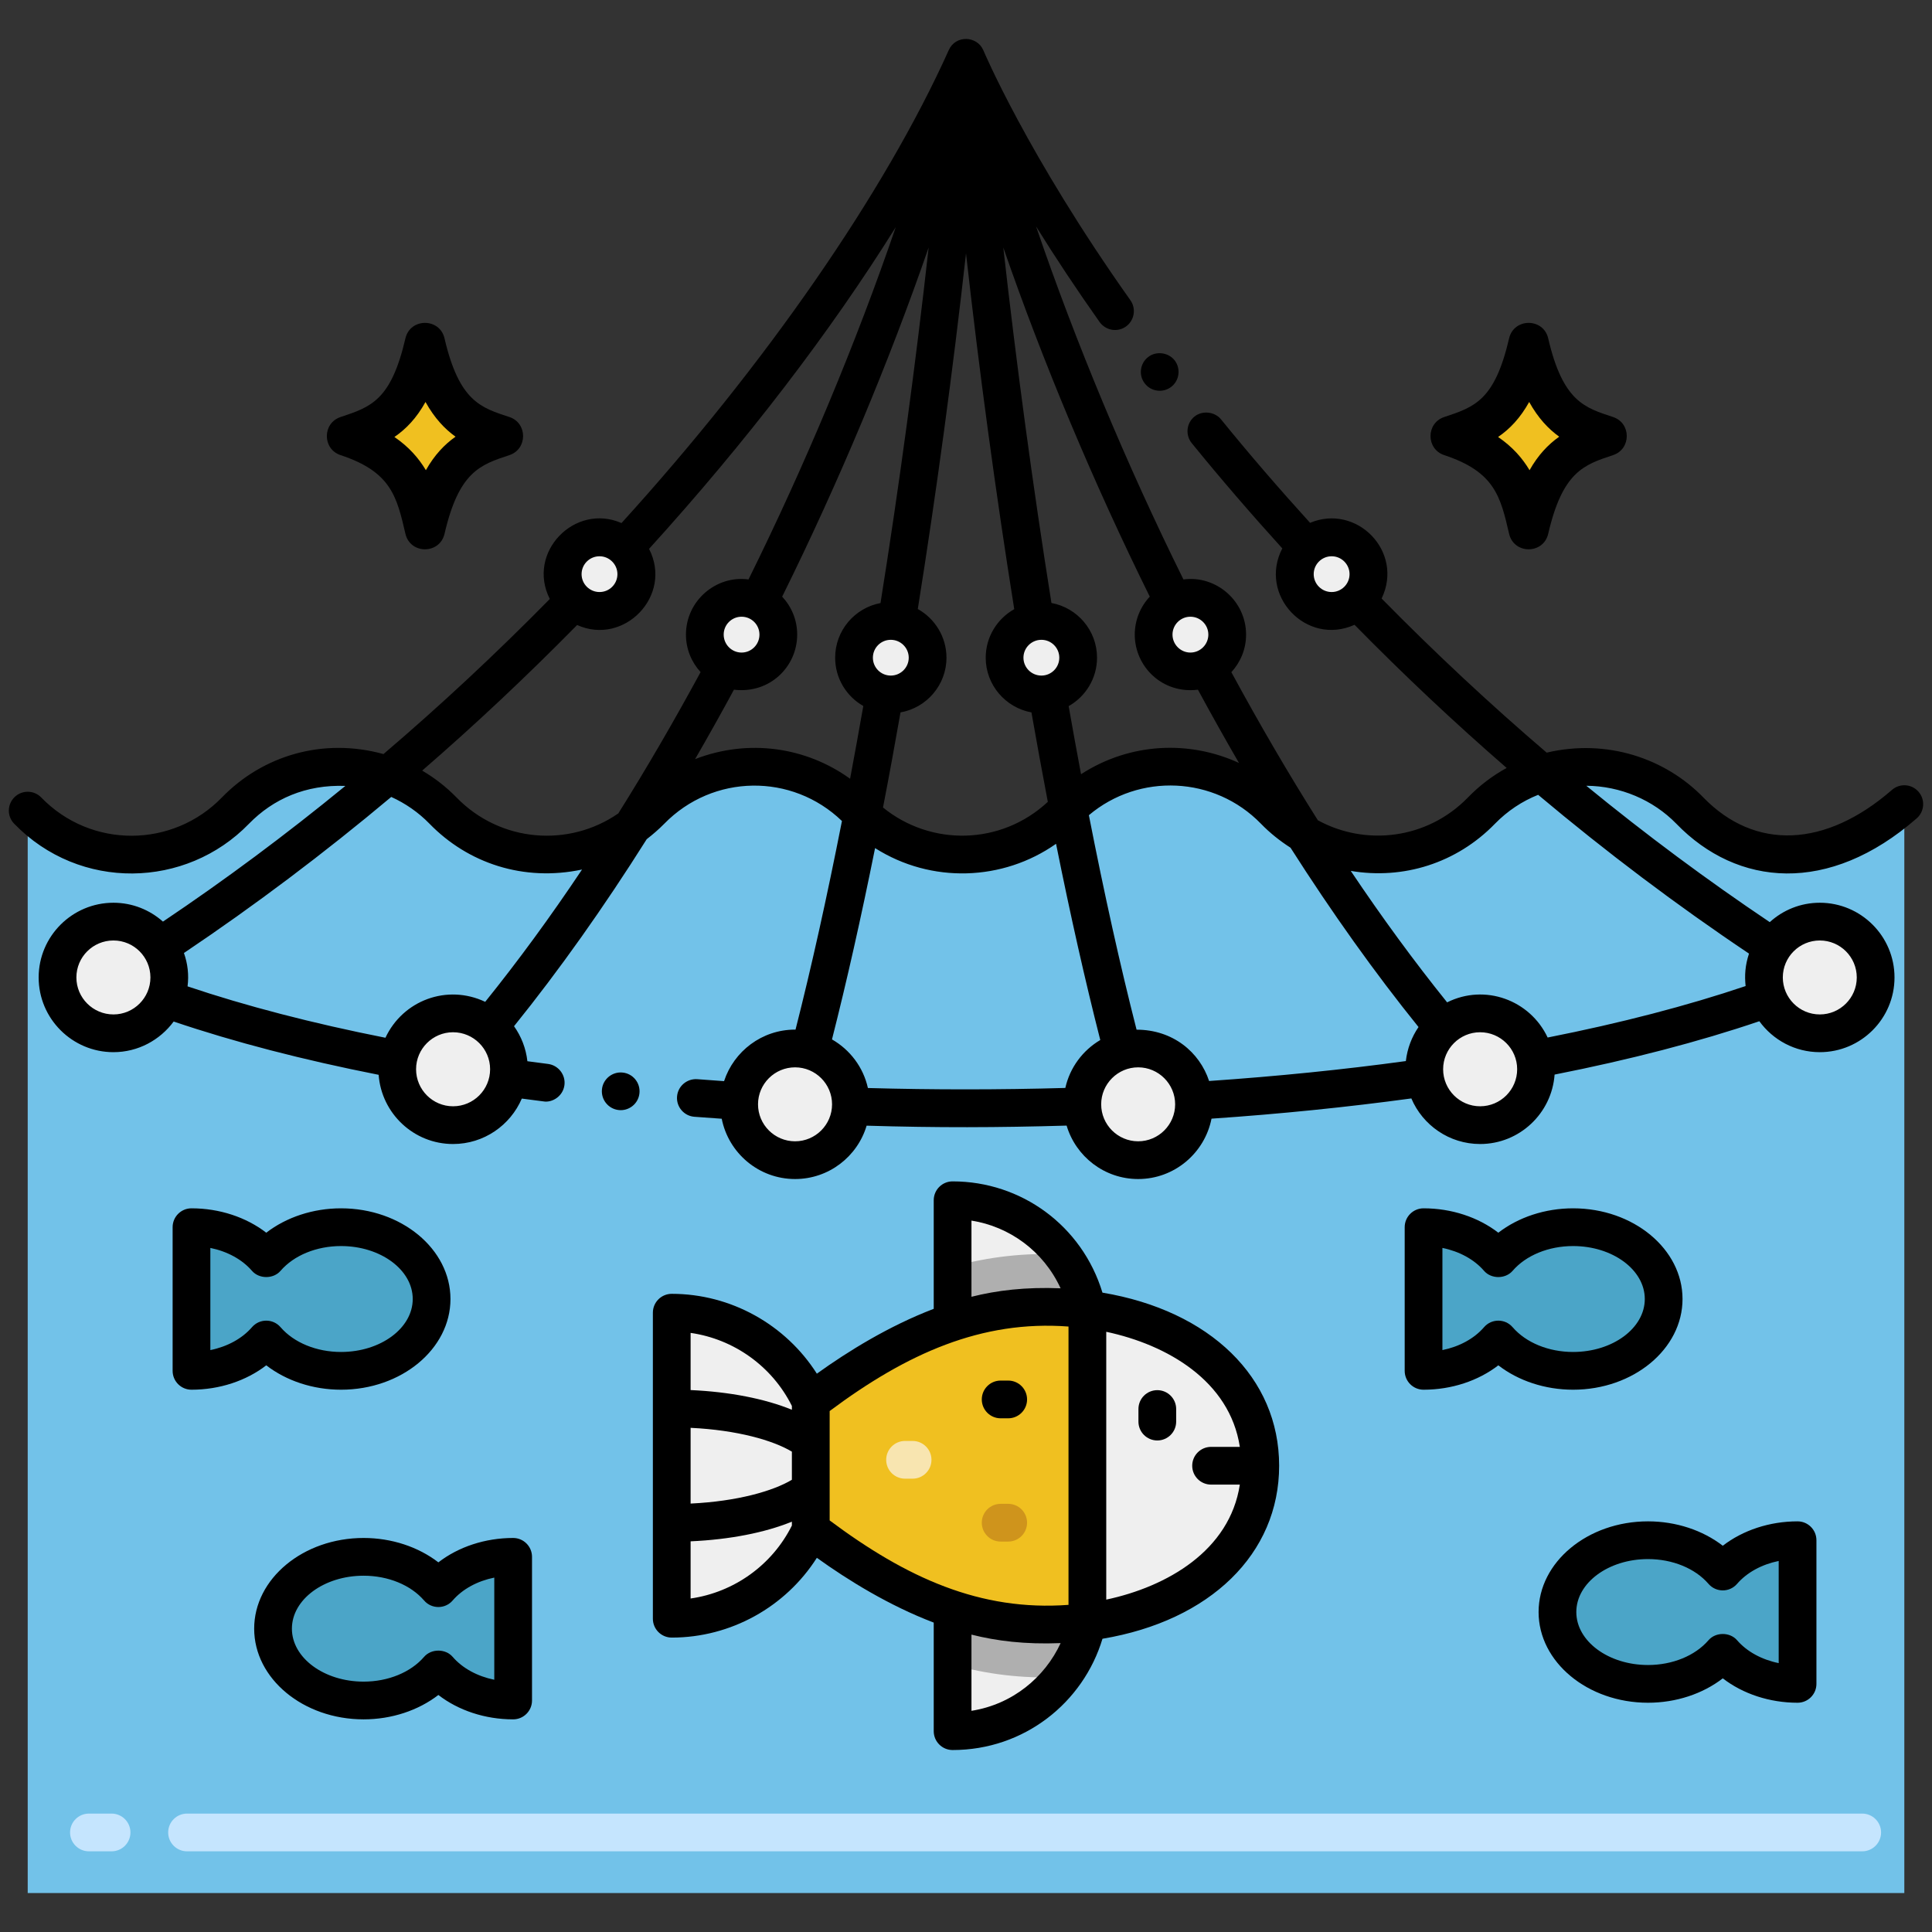 <svg xmlns="http://www.w3.org/2000/svg" height="512" viewBox="0 0 256 256" width="512"><rect x="0" y="0" width="256" height="256" fill="#333333" stroke="none"/><g id="Layer_1"><g><g><path d="m252.332 106.549v144.289h-248.66v-143.429c7.59 7.82 20.04 7.71 27.52 0 7.58-7.78 20.02-7.71 27.51 0 7.55 7.77 20.01 7.74 27.52 0 7.56-7.76 20.01-7.73 27.52 0 7.54 7.76 19.98 7.76 27.52 0 1.28-1.32 2.71-2.42 4.24-3.28 7.43-4.25 17.13-3.14 23.37 3.28 7.51 7.73 19.88 7.76 27.43 0 7.7-7.92 20.27-7.55 27.61 0 6.54 6.74 17.08 9.02 28.42-.86z" fill="#72c2e9"></path><g fill="#4ba5c8"><path d="m45.189 162.609c-4.116 0-7.746 1.645-9.907 4.15-2.161-2.505-5.791-4.15-9.907-4.15v19.035c4.116 0 7.746-1.645 9.907-4.15 2.161 2.505 5.791 4.15 9.907 4.15 6.627 0 12-4.261 12-9.518s-5.372-9.517-12-9.517z"></path><path d="m208.443 162.609c-4.116 0-7.746 1.645-9.907 4.15-2.161-2.505-5.791-4.15-9.907-4.15v19.035c4.116 0 7.746-1.645 9.907-4.15 2.161 2.505 5.791 4.15 9.907 4.15 6.627 0 12-4.261 12-9.518s-5.372-9.517-12-9.517z"></path></g><g><g><path d="m218.371 204.087c4.116 0 7.746 1.645 9.907 4.15 2.161-2.505 5.791-4.15 9.907-4.15v19.035c-4.116 0-7.746-1.645-9.907-4.15-2.161 2.505-5.791 4.15-9.907 4.15-6.627 0-12-4.261-12-9.518s5.373-9.517 12-9.517z" fill="#4ba5c8"></path></g><g><path d="m48.18 206.289c4.116 0 7.746 1.645 9.907 4.15 2.161-2.505 5.791-4.15 9.907-4.15v19.035c-4.116 0-7.746-1.645-9.907-4.15-2.161 2.505-5.791 4.15-9.907 4.15-6.627 0-12-4.261-12-9.518s5.372-9.517 12-9.517z" fill="#4ba5c8"></path></g></g><g><path d="m144.084 173.508c-6.729-.852-12.521-.143-17.86 1.67v-16.14c5.964 0 11.288 2.895 14.51 7.17 1.61 2.12 2.78 4.6 3.35 7.3z" fill="#efefef"></path><path d="m107.429 185.728v16.98c-3.21 6.96-10.25 11.78-18.42 11.78v-40.55c8.17 0 15.21 4.83 18.42 11.79z" fill="#efefef"></path><path d="m144.084 173.508v41.41c-6.677.848-12.483.155-17.86-1.67-7.1-2.4-13.73-6.65-18.79-10.54v-16.98c5.06-3.89 11.69-8.14 18.79-10.55 5.321-1.807 11.112-2.525 17.86-1.67z" fill="#f0c020"></path><path d="m166.994 194.218c0 11.59-10.09 19.05-22.91 20.7v-41.41c12.81 1.65 22.91 9.11 22.91 20.71z" fill="#efefef"></path><path d="m144.084 214.918c-.57 2.7-1.74 5.18-3.36 7.3-3.33 4.36-8.59 7.17-14.5 7.17v-16.14c5.37 1.823 11.176 2.519 17.86 1.67z" fill="#efefef"></path><g fill="#afafaf"><path d="m144.084 214.918c-.57 2.7-1.74 5.18-3.36 7.3-5.3.24-10.1-.4-14.5-1.64v-7.33c5.37 1.823 11.176 2.519 17.86 1.67z"></path><path d="m126.224 175.178v-7.33c4.78-1.34 9.64-1.86 14.51-1.64 1.61 2.12 2.78 4.6 3.35 7.3-6.729-.852-12.521-.143-17.86 1.67z"></path></g></g><g fill="#efefef"><g><g><circle cx="15.029" cy="129.516" r="7.402"></circle><circle cx="60.036" cy="141.682" r="7.402"></circle><circle cx="105.348" cy="146.326" r="7.402"></circle></g><g><circle cx="241.132" cy="129.516" r="7.402"></circle><circle cx="196.125" cy="141.682" r="7.402"></circle><circle cx="150.813" cy="146.326" r="7.402"></circle></g></g><circle cx="79.44" cy="76.078" r="4.874"></circle><circle cx="98.262" cy="84.089" r="4.874"></circle><circle cx="118.035" cy="87.147" r="4.874"></circle><circle cx="176.447" cy="76.078" r="4.874"></circle><circle cx="157.736" cy="84.089" r="4.874"></circle><circle cx="137.989" cy="87.147" r="4.874"></circle></g><g><g><path d="m213.735 55.255c-3.729-1.228-6.641-2.022-8.591-10.421-.635-2.737-4.548-2.729-5.181 0-1.907 8.213-4.566 9.092-8.591 10.422-2.424.801-2.43 4.248 0 5.051 6.686 2.209 7.444 5.476 8.591 10.421.637 2.743 4.545 2.742 5.182 0 1.905-8.212 4.709-9.139 8.591-10.421 2.424-.802 2.429-4.25-.001-5.052z"></path><path d="m206.604 57.863c-1.47 1.04-2.79 2.42-3.93 4.44-.95-1.59-2.25-3.09-4.17-4.4 1.55-1.06 2.94-2.51 4.12-4.64 1.2 2.161 2.57 3.59 3.98 4.6z" fill="#f0c020"></path></g><g><path d="m67.493 55.255c-3.729-1.228-6.641-2.022-8.591-10.421-.635-2.737-4.548-2.729-5.181 0-1.907 8.213-4.566 9.092-8.591 10.422-2.424.801-2.43 4.248 0 5.051 6.686 2.209 7.444 5.476 8.591 10.421.637 2.743 4.545 2.742 5.182 0 1.905-8.212 4.709-9.139 8.591-10.421 2.423-.802 2.428-4.25-.001-5.052z"></path><path d="m60.361 57.863c-1.47 1.04-2.79 2.42-3.93 4.44-.95-1.59-2.25-3.09-4.17-4.4 1.55-1.06 2.94-2.51 4.12-4.64 1.2 2.161 2.57 3.59 3.98 4.6z" fill="#f0c020"></path></g></g><path d="m133.592 204.266h-1c-1.381 0-2.5-1.119-2.5-2.5s1.119-2.5 2.5-2.5h1c1.381 0 2.5 1.119 2.5 2.5s-1.119 2.5-2.5 2.5z" fill="#cf941c"></path><path d="m120.925 195.933h-1c-1.381 0-2.5-1.119-2.5-2.5s1.119-2.5 2.5-2.5h1c1.381 0 2.5 1.119 2.5 2.5s-1.119 2.5-2.5 2.5z" fill="#f8e5b0"></path><path d="m246.752 245.31h-221.968c-1.381 0-2.5-1.119-2.5-2.5s1.119-2.5 2.5-2.5h221.968c1.381 0 2.5 1.119 2.5 2.5s-1.12 2.5-2.5 2.5zm-231.968 0h-3c-1.381 0-2.5-1.119-2.5-2.5s1.119-2.5 2.5-2.5h3c1.381 0 2.5 1.119 2.5 2.5s-1.119 2.5-2.5 2.5z" fill="#c5e5fe"></path><path d="m45.189 160.109c-3.708 0-7.249 1.179-9.907 3.231-2.659-2.053-6.2-3.231-9.908-3.231-1.381 0-2.5 1.119-2.5 2.5v19.035c0 1.381 1.119 2.5 2.5 2.5 3.708 0 7.249-1.178 9.908-3.231 2.658 2.053 6.199 3.231 9.907 3.231 7.995 0 14.5-5.391 14.5-12.017s-6.505-12.018-14.5-12.018zm0 19.034c-3.245 0-6.241-1.228-8.015-3.283-.998-1.159-2.792-1.152-3.785 0-1.306 1.513-3.273 2.578-5.516 3.034v-13.536c2.242.457 4.21 1.521 5.516 3.034.95 1.101 2.836 1.1 3.785 0 1.773-2.056 4.77-3.283 8.015-3.283 5.238 0 9.5 3.148 9.5 7.018 0 3.868-4.262 7.016-9.5 7.016z"></path><path d="m208.443 160.109c-3.708 0-7.249 1.178-9.907 3.231-2.658-2.053-6.199-3.231-9.907-3.231-1.381 0-2.5 1.119-2.5 2.5v19.035c0 1.381 1.119 2.5 2.5 2.5 3.708 0 7.249-1.178 9.907-3.231 2.658 2.053 6.199 3.231 9.907 3.231 7.995 0 14.5-5.391 14.5-12.017s-6.505-12.018-14.5-12.018zm0 19.034c-3.245 0-6.241-1.228-8.015-3.283-.997-1.157-2.791-1.154-3.785 0-1.306 1.513-3.273 2.578-5.515 3.034v-13.536c2.241.456 4.209 1.521 5.515 3.034.949 1.102 2.836 1.102 3.785 0 1.773-2.056 4.77-3.283 8.015-3.283 5.238 0 9.5 3.148 9.5 7.018 0 3.868-4.262 7.016-9.5 7.016z"></path><path d="m203.871 213.604c0 6.626 6.505 12.018 14.5 12.018 3.708 0 7.249-1.178 9.907-3.232 2.659 2.053 6.2 3.232 9.908 3.232 1.381 0 2.5-1.119 2.5-2.5v-19.035c0-1.381-1.119-2.5-2.5-2.5-3.708 0-7.249 1.179-9.908 3.232-2.658-2.054-6.199-3.232-9.907-3.232-7.995 0-14.5 5.391-14.5 12.017zm22.514-3.734c.995 1.154 2.788 1.156 3.785 0 1.307-1.513 3.274-2.578 5.516-3.034v13.536c-2.241-.457-4.209-1.521-5.516-3.034-.95-1.102-2.837-1.101-3.785 0-1.774 2.056-4.771 3.284-8.015 3.284-5.238 0-9.5-3.148-9.5-7.018s4.262-7.018 9.5-7.018c3.245.001 6.241 1.228 8.015 3.284z"></path><path d="m33.679 215.807c0 6.626 6.505 12.017 14.5 12.017 3.708 0 7.249-1.179 9.907-3.231 2.659 2.053 6.2 3.231 9.908 3.231 1.381 0 2.5-1.119 2.5-2.5v-19.035c0-1.381-1.119-2.5-2.5-2.5-3.708 0-7.249 1.178-9.908 3.231-2.658-2.053-6.199-3.231-9.907-3.231-7.995 0-14.5 5.392-14.5 12.018zm22.515-3.734c.998 1.159 2.792 1.152 3.785 0 1.306-1.513 3.273-2.578 5.516-3.034v13.536c-2.242-.457-4.21-1.521-5.516-3.034-.95-1.102-2.837-1.101-3.785 0-1.773 2.056-4.77 3.283-8.015 3.283-5.238 0-9.5-3.148-9.5-7.017 0-3.87 4.262-7.018 9.5-7.018 3.245 0 6.242 1.228 8.015 3.284z"></path><path d="m153.349 190.87c1.381 0 2.5-1.119 2.5-2.5v-1.667c0-1.381-1.119-2.5-2.5-2.5s-2.5 1.119-2.5 2.5v1.667c0 1.381 1.119 2.5 2.5 2.5z"></path><path d="m126.224 231.888c9.487 0 17.307-6.276 19.86-14.743 14.28-2.396 23.409-11.26 23.409-22.927 0-11.672-9.131-20.541-23.412-22.937-2.702-8.891-10.775-14.742-19.857-14.742-1.381 0-2.5 1.119-2.5 2.5v14.388c-5.945 2.27-11.379 5.641-15.486 8.592-4.14-6.507-11.393-10.58-19.229-10.58-1.381 0-2.5 1.119-2.5 2.5v40.55c0 1.381 1.119 2.5 2.5 2.5 7.838 0 15.091-4.069 19.229-10.571 4.109 2.953 9.545 6.322 15.486 8.584v14.386c0 1.38 1.119 2.5 2.5 2.5zm2.5-5.196v-10.097c3.282.829 7.072 1.317 11.815 1.125-2.107 4.561-6.397 8.117-11.815 8.972zm35.561-34.974h-3.81c-1.381 0-2.5 1.119-2.5 2.5s1.119 2.5 2.5 2.5h3.81c-1.342 8.751-9.635 13.522-17.701 15.24v-35.489c8.066 1.719 16.36 6.492 17.701 15.249zm-35.561-29.984c5.02.796 9.53 4.021 11.811 8.972-4.638-.188-8.464.279-11.811 1.124zm-37.215 27.461c6.201.297 10.921 1.662 13.42 3.155v3.73c-2.497 1.491-7.218 2.855-13.42 3.151zm13.42-2.899v.504c-3.548-1.453-8.254-2.381-13.42-2.609v-7.575c5.738.821 10.803 4.426 13.42 9.68zm-13.42 25.514v-7.576c5.167-.228 9.873-1.154 13.42-2.606v.511c-2.615 5.25-7.68 8.852-13.42 9.671zm18.425-24.839c10.239-7.642 20.152-12.068 31.649-11.197v36.879c-11.702.867-21.471-3.592-31.649-11.188z"></path><path d="m132.592 187.933h1c1.381 0 2.5-1.119 2.5-2.5s-1.119-2.5-2.5-2.5h-1c-1.381 0-2.5 1.119-2.5 2.5s1.12 2.5 2.5 2.5z"></path><path d="m84.731 144.858c.141-1.38-.87-2.61-2.239-2.74-1.36-.14-2.601.87-2.73 2.23-.14 1.37.86 2.6 2.23 2.74 1.323.144 2.596-.817 2.739-2.23z"></path><path d="m152.151 47.298c-1.085.819-1.318 2.403-.47 3.5.842 1.112 2.438 1.292 3.5.47 1.09-.822 1.309-2.4.48-3.5-.82-1.07-2.44-1.291-3.51-.47z"></path></g><path d="m253.972 108.438c1.04-.91 1.15-2.49.24-3.53-.9-1.04-2.48-1.15-3.52-.24-8.81 7.67-18.15 8.04-24.99 1-5.017-5.166-12.757-7.82-20.76-5.94-7.5-6.41-14.8-13.23-21.87-20.42 2.994-6.243-3.336-12.614-9.48-10.03-4.08-4.49-8.05-9.09-11.8-13.71-.84-1.03-2.48-1.21-3.52-.37-1.07.87-1.23 2.45-.36 3.52 3.81 4.69 7.85 9.37 12 13.95-3.214 6.187 3.188 13.002 9.57 10.12 6.53 6.65 13.26 12.98 20.16 18.97-1.87 1.02-3.6 2.33-5.13 3.91-5.431 5.586-13.612 6.459-19.89 3.02-3.91-6.19-7.73-12.74-11.46-19.62 1.21-1.32 1.95-3.06 1.95-4.98 0-4.462-3.971-7.888-8.3-7.31-7.58-15.31-14.31-31.49-19.53-46.78 2.59 4.17 5.41 8.41 8.42 12.67.765 1.074 2.294 1.435 3.49.6 1.12-.8 1.39-2.36.59-3.49-13.692-19.312-19.5-33.15-19.5-33.15-.843-1.901-3.663-2.006-4.56 0-8.49 18.88-24.25 41.63-43.37 62.68-6.176-2.706-12.625 3.872-9.5 10.06-7.13 7.25-14.49 14.11-22.04 20.55-7.997-2.211-15.995.177-21.41 5.75-6.497 6.702-17.323 6.826-23.94 0-.96-.99-2.54-1.01-3.53-.05s-1.02 2.54-.05 3.53c8.696 8.97 22.77 8.604 31.1.01 3.22-3.301 7.543-5.214 12.78-5.02-7.88 6.46-15.95 12.46-24.17 17.98-1.75-1.55-4.04-2.5-6.56-2.5-5.46 0-9.91 4.44-9.91 9.9s4.45 9.9 9.91 9.9c3.27 0 6.17-1.61 7.98-4.06 8 2.71 17.12 5.08 27.16 7.06.38 5.12 4.65 9.17 9.86 9.17 4.09 0 7.6-2.49 9.11-6.02.94.12 1.89.25 2.85.37 1.159.211 2.609-.664 2.8-2.16.17-1.36-.8-2.62-2.17-2.8-.9-.11-1.82-.23-2.74-.36-.19-1.72-.82-3.3-1.77-4.64 5.99-7.43 11.87-15.72 17.58-24.78.81-.63 1.59-1.3 2.32-2.04 6.456-6.618 16.939-6.748 23.55-.37-1.99 10.11-4.04 19.35-6.15 27.64h-.06c-4.39 0-8.11 2.87-9.41 6.83-1.17-.08-2.36-.17-3.54-.26-1.39-.1-2.59.94-2.69 2.3-.11 1.37.93 2.58 2.3 2.68 1.2.09 2.41.17 3.62.26.9 4.55 4.91 7.99 9.72 7.99 4.47 0 8.26-2.98 9.48-7.07 9.348.282 17.388.254 26.5-.01 1.22 4.09 5 7.08 9.48 7.08 4.81 0 8.82-3.45 9.72-8 9.13-.62 18.02-1.53 26.48-2.68 1.5 3.54 5.02 6.04 9.11 6.04 5.22 0 9.5-4.07 9.87-9.2 10.02-1.98 19.13-4.35 27.13-7.07 1.8 2.48 4.72 4.1 8.01 4.1 5.46 0 9.9-4.44 9.9-9.9s-4.44-9.9-9.9-9.9c-2.55 0-4.87.97-6.63 2.57-8.28-5.56-16.4-11.59-24.31-18.07 4.5.03 8.84 1.86 11.93 5.03 8.089 8.352 20.19 9.456 31.85-.71zm-77.52-29.99c-1.31 0-2.38-1.06-2.38-2.37s1.07-2.37 2.38-2.37c1.3 0 2.37 1.06 2.37 2.37s-1.07 2.37-2.37 2.37zm-161.42 55.97c-2.71 0-4.91-2.2-4.91-4.9 0-2.71 2.2-4.9 4.91-4.9 2.7 0 4.9 2.19 4.9 4.9 0 2.7-2.2 4.9-4.9 4.9zm226.1-9.8c2.7 0 4.9 2.19 4.9 4.9 0 2.7-2.2 4.9-4.9 4.9-2.716 0-4.9-2.215-4.9-4.9 0-2.71 2.2-4.9 4.9-4.9zm-83.4-42.9c1.31 0 2.38 1.06 2.38 2.37s-1.07 2.38-2.38 2.38c-1.3 0-2.37-1.07-2.37-2.38s1.07-2.37 2.37-2.37zm-5.38-2.66c-1.23 1.32-1.99 3.09-1.99 5.03 0 4.242 3.653 7.889 8.37 7.3 1.79 3.31 3.61 6.55 5.44 9.71-6.502-3.001-14.38-2.748-20.93 1.49-.55-2.94-1.1-5.95-1.64-9.02 2.24-1.27 3.76-3.67 3.76-6.42 0-3.61-2.61-6.62-6.04-7.25-2.46-15.42-4.65-31.66-6.38-47.1 5.25 15.17 11.93 31.14 19.41 46.26zm-11.99 8.09c0 1.31-1.06 2.37-2.37 2.37s-2.38-1.06-2.38-2.37 1.07-2.37 2.38-2.37 2.37 1.06 2.37 2.37zm-12.36-53.57c1.73 15.46 3.93 31.71 6.39 47.14-2.25 1.26-3.78 3.67-3.78 6.43 0 3.61 2.62 6.62 6.06 7.25.71 4.06 1.44 8.01 2.17 11.85-6.231 5.807-15.538 5.881-21.84.75.79-4.07 1.56-8.27 2.32-12.6 3.45-.61 6.09-3.62 6.09-7.25 0-2.77-1.54-5.19-3.8-6.45 2.46-15.4 4.66-31.65 6.39-47.12zm-12.34 53.57c0-1.31 1.06-2.37 2.37-2.37s2.38 1.06 2.38 2.37-1.07 2.37-2.38 2.37-2.37-1.06-2.37-2.37zm-36.22-13.44c1.286 0 2.37 1.057 2.37 2.37 0 1.31-1.06 2.37-2.37 2.37s-2.38-1.06-2.38-2.37 1.07-2.37 2.38-2.37zm-19.41 72.88c-2.7 0-4.9-2.2-4.9-4.91 0-2.7 2.2-4.9 4.9-4.9 2.71 0 4.91 2.2 4.91 4.9 0 2.71-2.2 4.91-4.91 4.91zm4.26-13.84c-5.069-2.397-10.912-.178-13.22 4.76-9.7-1.92-18.5-4.21-26.22-6.81.194-1.515.021-3.015-.48-4.42 9.38-6.3 18.55-13.2 27.47-20.68 1.87.85 3.59 2.03 5.07 3.55 5.079 5.227 12.451 7.714 20.21 6.07-4.2 6.29-8.49 12.14-12.83 17.53zm17.64-24.97c-6.518 4.527-15.618 3.878-21.44-2.11-1.37-1.41-2.91-2.59-4.55-3.56 7.02-6.08 13.87-12.52 20.53-19.29 6.213 2.799 12.723-3.888 9.53-10.09 12.88-14.18 24.03-28.75 32.69-42.63-5.22 15.24-11.94 31.38-19.51 46.68-4.318-.576-8.29 2.835-8.29 7.31 0 1.92.74 3.66 1.94 4.97-3.56 6.56-7.19 12.81-10.9 18.72zm18.7-23.69c0 1.31-1.06 2.38-2.37 2.38s-2.37-1.07-2.37-2.38 1.06-2.37 2.37-2.37 2.37 1.06 2.37 2.37zm-8.53 16.5c1.73-2.99 3.45-6.06 5.15-9.2 4.766.577 8.38-3.071 8.38-7.3 0-1.95-.76-3.71-1.99-5.03 7.49-15.14 14.17-31.11 19.41-46.27-1.72 15.46-3.92 31.71-6.38 47.12-3.42.64-6.01 3.64-6.01 7.24 0 2.74 1.5 5.13 3.73 6.4-.58 3.29-1.16 6.5-1.75 9.64-5.814-4.193-13.449-5.345-20.54-2.6zm13.25 50.64c-2.71 0-4.91-2.2-4.91-4.9s2.2-4.9 4.91-4.9c2.7 0 4.9 2.2 4.9 4.9s-2.2 4.9-4.9 4.9zm35.81-7.07c-8.76.25-17.53.25-26.16.01-.61-2.76-2.38-5.08-4.76-6.44 1.95-7.67 3.86-16.15 5.71-25.35 7.454 4.729 16.946 4.379 23.98-.57 1.9 9.46 3.86 18.16 5.86 26-2.32 1.37-4.03 3.65-4.63 6.35zm9.65 7.07c-2.7 0-4.9-2.2-4.9-4.9s2.2-4.9 4.9-4.9 4.9 2.2 4.9 4.9-2.2 4.9-4.9 4.9zm35.47-10.63c-8.32 1.14-17.07 2.02-26.07 2.64-1.259-3.826-4.805-6.8-9.61-6.8-2.17-8.49-4.28-18-6.32-28.42 6.659-5.621 16.642-5.202 22.8 1.13 1.19 1.23 2.52 2.28 3.92 3.18 5.51 8.64 11.17 16.58 16.96 23.76-.9 1.31-1.49 2.85-1.68 4.51zm9.84 5.99c-2.7 0-4.9-2.2-4.9-4.91 0-2.7 2.2-4.9 4.9-4.9 2.71 0 4.91 2.2 4.91 4.9 0 2.71-2.2 4.91-4.91 4.91zm35.63-20.23c-.513 1.554-.598 2.893-.45 4.3-7.73 2.61-16.53 4.9-26.23 6.82-2.345-4.987-8.324-7.158-13.32-4.66-4.33-5.38-8.59-11.19-12.77-17.42 6.942 1.177 14.014-1.006 19.11-6.25 1.65-1.69 3.59-2.98 5.72-3.83 9.06 7.61 18.39 14.64 27.94 21.04z"></path></g></g></svg>